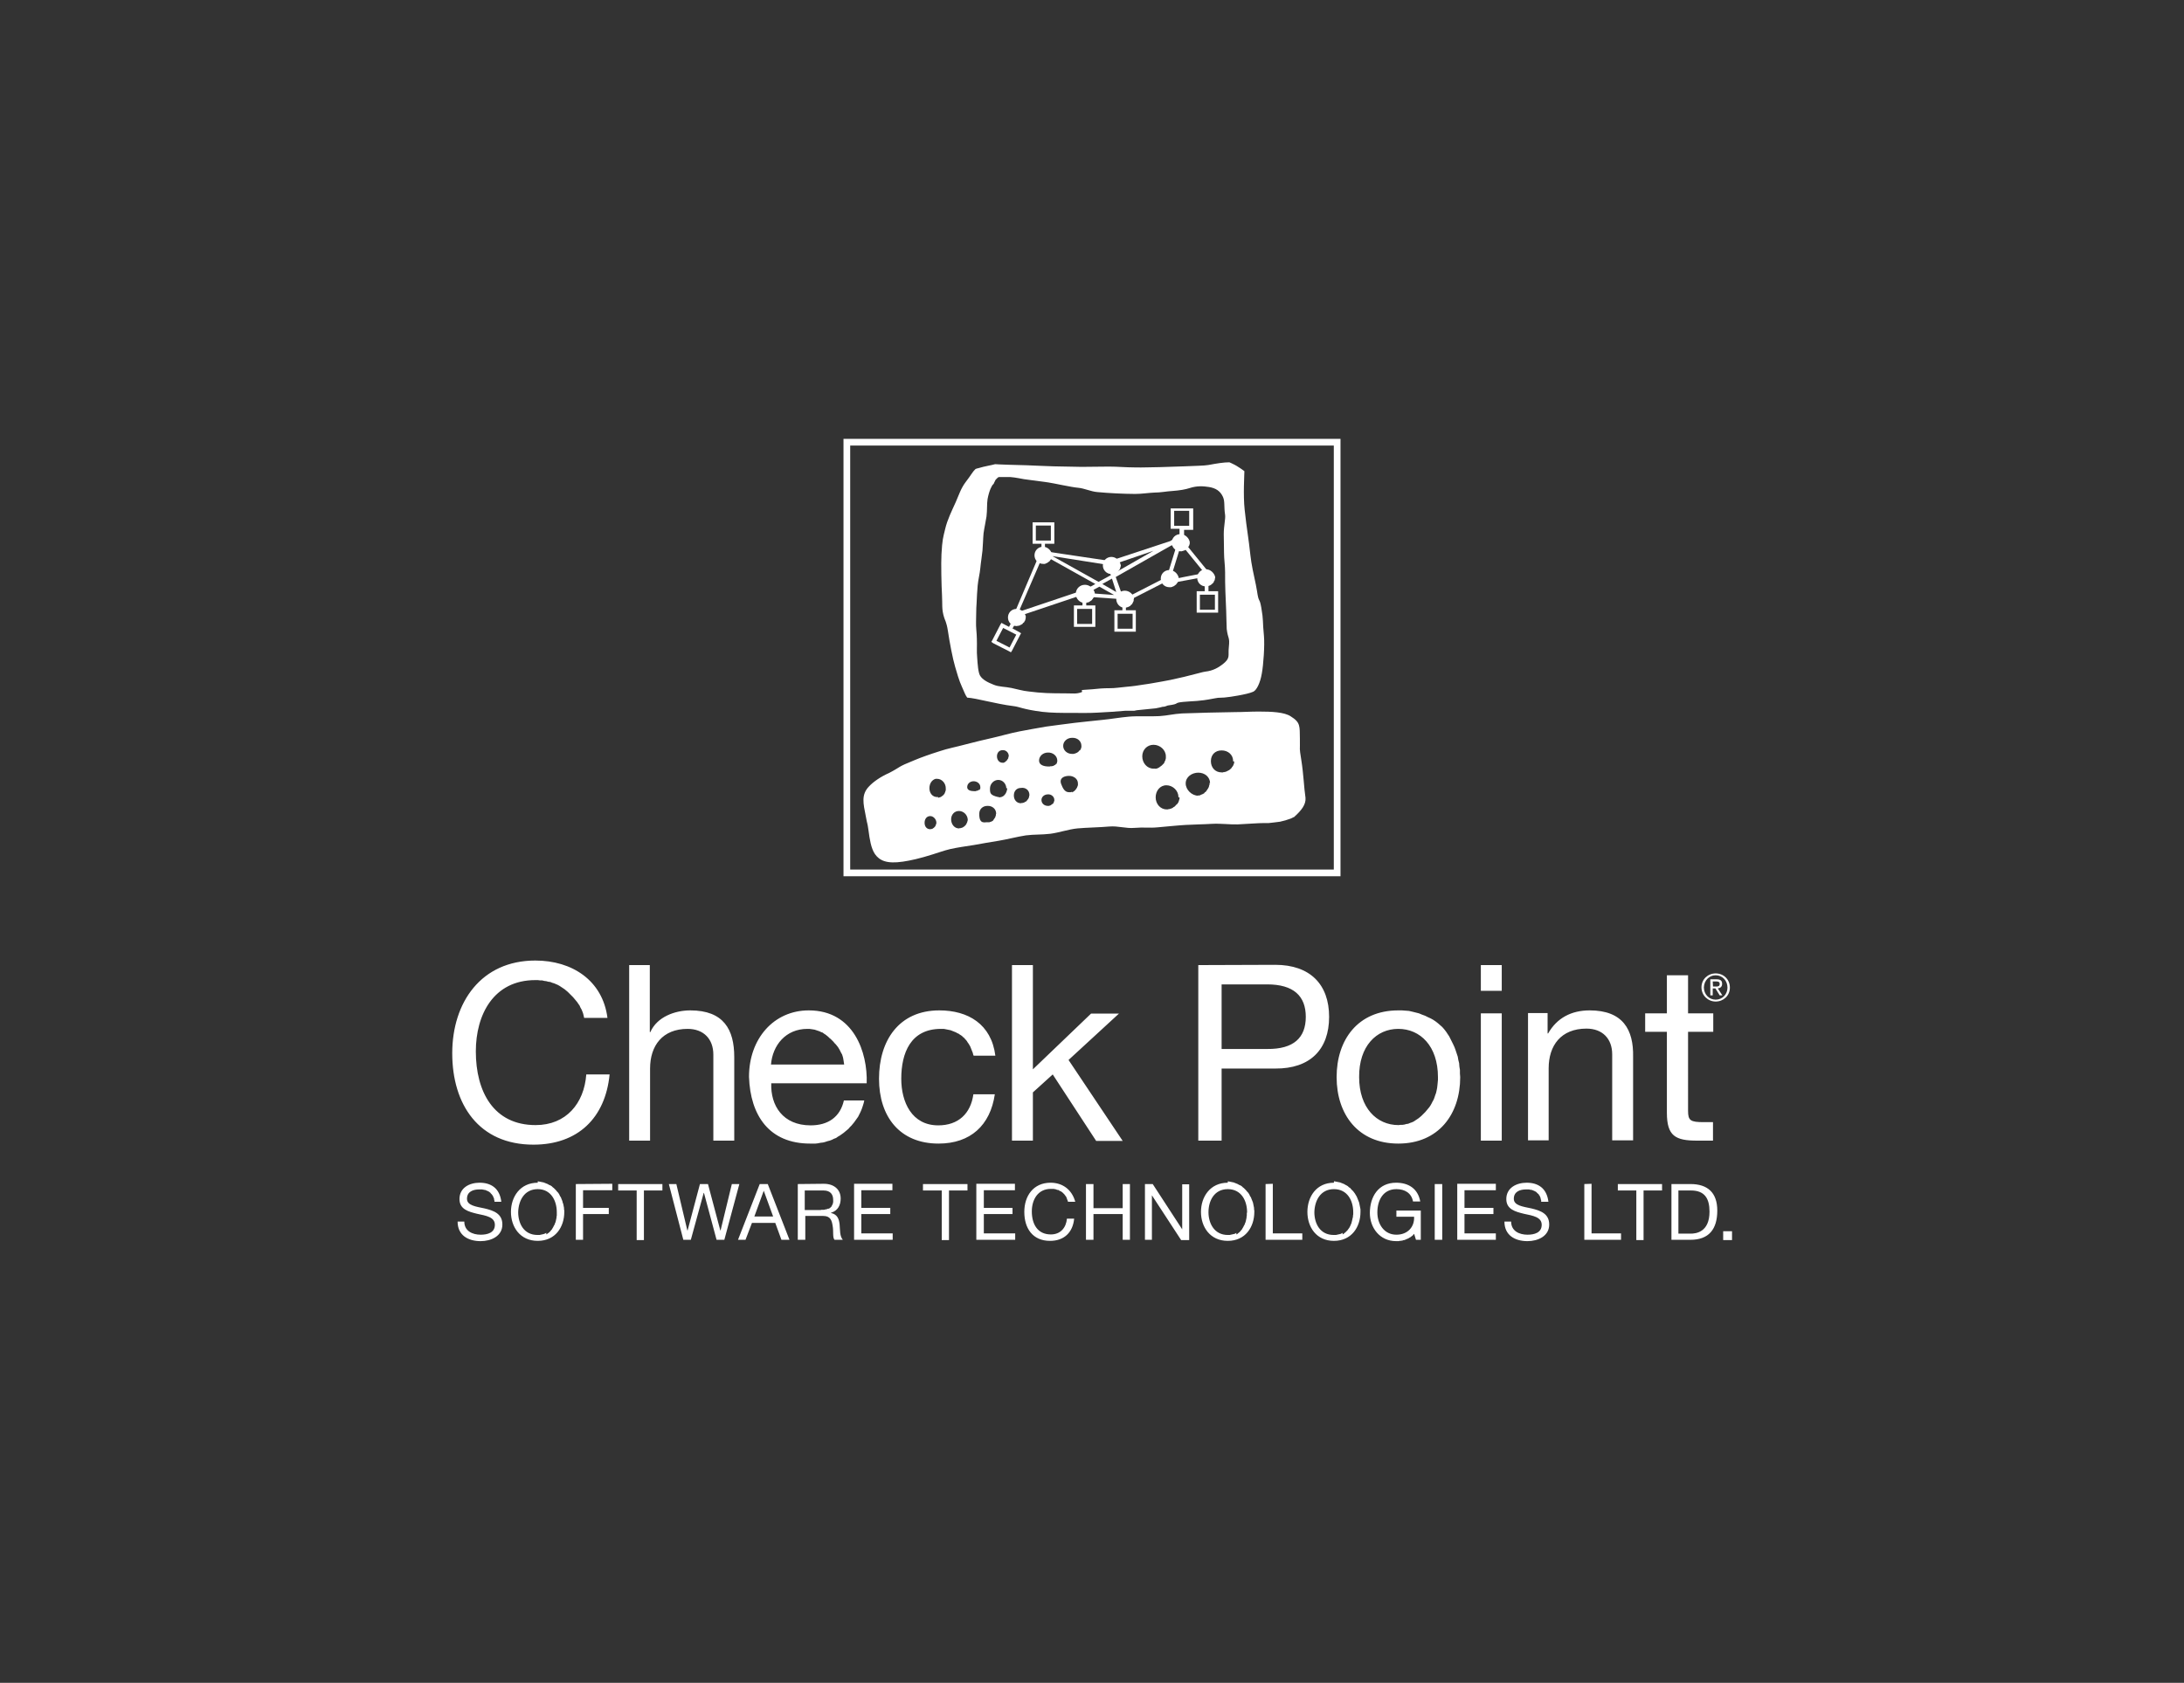 <?xml version="1.0" encoding="utf-8"?>
<!-- Generator: Adobe Illustrator 26.0.1, SVG Export Plug-In . SVG Version: 6.00 Build 0)  -->
<svg version="1.1" id="Ebene_1" xmlns="http://www.w3.org/2000/svg" xmlns:xlink="http://www.w3.org/1999/xlink" x="0px" y="0px"
	 viewBox="0 0 81.47 62.79" style="enable-background:new 0 0 81.47 62.79;" xml:space="preserve">
<rect x="0" y="0" width="81.47" height="62.79" fill="#333333" stroke="none"/>
<style type="text/css">
	.st0{opacity:0;fill:none;stroke:#000000;stroke-miterlimit:10;stroke-opacity:0;}
	.st1{fill:#FFFFFF;}
	.st2{fill:none;stroke:#FFFFFF;stroke-width:0.25;stroke-miterlimit:10;}
</style>
<g>
	<rect class="st0" width="81.47" height="62.79"/>
	<path id="path2588" class="st1" d="M19.97,35.84c-2.02,0-3.1,1.56-3.1,3.46c0,1.91,0.99,3.41,3.03,3.41c1.65,0,2.68-0.99,2.84-2.62
		h-0.87c-0.08,1.08-0.75,1.89-1.89,1.89c-1.57,0-2.23-1.25-2.23-2.75c0-1.37,0.66-2.66,2.22-2.66h0.09l0.08,0.01h0.08l0.08,0.02
		l0.08,0.01l0.07,0.02l0.08,0.01l0.07,0.03l0.07,0.02l0.07,0.03l0.07,0.03l0.07,0.04l0.06,0.04L21,36.87l0.06,0.04l0.06,0.05
		l0.06,0.05l0.05,0.05l0.05,0.05l0.05,0.05l0.05,0.05l0.05,0.06l0.05,0.06l0.05,0.06l0.04,0.06l0.05,0.07l0.03,0.07l0.04,0.07
		l0.03,0.07l0.03,0.08l0.02,0.08l0.02,0.09h0.87C22.48,36.58,21.34,35.84,19.97,35.84z M23.47,36.01v6.55h0.78v-2.69
		c0-0.85,0.46-1.48,1.4-1.48c0.6,0,0.96,0.38,0.96,0.96v3.21h0.78v-3.12c0-1.02-0.39-1.74-1.64-1.74c-0.57,0-1.24,0.24-1.49,0.81
		h-0.02v-2.5H23.47z M37.75,36.01v6.55h0.78v-1.8l0.74-0.67l1.62,2.48h0.99l-2.02-3.02l1.88-1.73H40.7l-2.17,2.08v-3.89
		C38.53,36.01,37.75,36.01,37.75,36.01z M44.7,36.01v6.55h0.87v-2.69h2c1.31,0.01,2.01-0.72,2.01-1.93S48.87,36,47.57,36L44.7,36.01
		L44.7,36.01z M55.24,36.01v0.96h0.78v-0.96H55.24z M64,36.32c-0.29,0-0.53,0.22-0.53,0.52s0.24,0.53,0.53,0.53
		c0.29,0,0.53-0.22,0.53-0.52C64.53,36.54,64.29,36.32,64,36.32z M62.18,36.39v1.42h-0.81v0.69h0.81v3.02
		c0,0.87,0.32,1.04,1.13,1.04h0.59v-0.69h-0.35c-0.49,0-0.58-0.06-0.58-0.42V38.5h0.94v-0.69h-0.94v-1.42
		C62.97,36.39,62.18,36.39,62.18,36.39z M64,36.39c0.25,0,0.44,0.2,0.44,0.46c0,0.25-0.19,0.45-0.44,0.45s-0.44-0.2-0.44-0.46
		C63.57,36.58,63.76,36.39,64,36.39z M63.8,36.53v0.61h0.09v-0.26h0.1l0.16,0.26h0.1l-0.17-0.26c0.09-0.01,0.16-0.06,0.16-0.17
		c0-0.12-0.06-0.17-0.21-0.17H63.8V36.53z M63.89,36.62h0.13c0.06,0,0.13,0.01,0.13,0.09c0,0.1-0.07,0.1-0.15,0.1h-0.1L63.89,36.62
		L63.89,36.62z M45.57,36.73h1.7c0.98,0,1.44,0.43,1.44,1.21s-0.45,1.21-1.44,1.2h-1.7V36.73z M30.17,37.7
		c-1.3,0-2.23,1.05-2.23,2.48c0.05,1.45,0.76,2.49,2.28,2.49h0.1h0.1l0.09-0.01l0.1-0.02l0.09-0.01l0.08-0.02l0.09-0.03l0.08-0.02
		l0.08-0.03l0.08-0.04l0.08-0.03l0.07-0.05l0.07-0.04l0.07-0.05l0.07-0.05l0.06-0.05l0.06-0.05l0.06-0.05l0.05-0.06L31.76,42
		l0.05-0.06l0.05-0.06l0.05-0.07l0.05-0.07l0.05-0.07l0.04-0.08l0.04-0.08l0.04-0.09l0.03-0.08l0.03-0.09l0.03-0.1l0.02-0.09h-0.76
		c-0.14,0.62-0.59,0.93-1.24,0.93c-1.04,0-1.5-0.74-1.47-1.57h3.56C32.37,39.27,31.85,37.7,30.17,37.7z M35.04,37.7
		c-1.51,0-2.25,1.13-2.25,2.55c0,1.41,0.77,2.42,2.22,2.42c1.19,0,1.93-0.68,2.1-1.84h-0.8c-0.1,0.72-0.56,1.16-1.31,1.16
		c-0.99,0-1.38-0.87-1.38-1.74c0-0.96,0.35-1.86,1.48-1.86h0.05h0.05l0.06,0.01l0.05,0.01l0.05,0.01l0.05,0.01l0.05,0.01l0.05,0.02
		l0.05,0.02l0.05,0.02l0.05,0.02l0.05,0.03l0.05,0.02l0.04,0.03l0.05,0.03l0.04,0.03l0.04,0.04l0.04,0.03L36,38.77l0.04,0.04
		l0.03,0.04l0.03,0.05l0.03,0.04l0.03,0.05l0.03,0.05l0.02,0.05l0.02,0.05l0.02,0.05l0.02,0.05l0.02,0.05l0.01,0.05l0.02,0.05h0.81
		C36.98,38.21,36.11,37.7,35.04,37.7z M52.16,37.7c-1.51,0-2.3,1.1-2.3,2.49c0,1.39,0.8,2.48,2.3,2.48s2.31-1.09,2.31-2.48
		l-0.01-0.13v-0.14l-0.02-0.12l-0.01-0.13l-0.03-0.12l-0.02-0.12l-0.04-0.12l-0.04-0.12l-0.04-0.11l-0.05-0.11l-0.05-0.1l-0.05-0.1
		l-0.05-0.1L54,38.58l-0.06-0.09l-0.07-0.09l-0.07-0.08l-0.08-0.07l-0.08-0.07l-0.09-0.07l-0.09-0.06L53.37,38l-0.11-0.05l-0.1-0.05
		l-0.11-0.04l-0.12-0.05l-0.12-0.03l-0.12-0.03l-0.13-0.03l-0.13-0.01l-0.14-0.01L52.16,37.7z M59.3,37.7
		c-0.68,0-1.22,0.28-1.55,0.86h-0.02V37.8H57v4.75h0.77v-2.69c0-0.85,0.46-1.48,1.41-1.48c0.6,0,0.96,0.38,0.96,0.96v3.21h0.78
		v-3.12C60.94,38.42,60.54,37.7,59.3,37.7z M55.24,37.81v4.75h0.78v-4.75H55.24z M30.12,38.39h0.07l0.07,0.01l0.07,0.01l0.06,0.01
		l0.06,0.02l0.06,0.02l0.06,0.02l0.06,0.03l0.06,0.02l0.05,0.04l0.05,0.03l0.05,0.04l0.05,0.04l0.05,0.05l0.05,0.04l0.05,0.05
		l0.05,0.05l0.04,0.05l0.05,0.05l0.04,0.05l0.04,0.05l0.03,0.05l0.03,0.05l0.03,0.06l0.03,0.06l0.03,0.05l0.02,0.06l0.02,0.07
		l0.01,0.06l0.01,0.06l0.01,0.07l0.01,0.06h-2.73C28.82,39,29.31,38.39,30.12,38.39z M52.16,38.39c0.82,0,1.48,0.64,1.48,1.8v0.1
		l-0.01,0.11l-0.01,0.1l-0.01,0.09l-0.02,0.1l-0.02,0.09l-0.03,0.08l-0.03,0.09l-0.03,0.08l-0.04,0.07l-0.04,0.08l-0.04,0.07
		l-0.04,0.06l-0.05,0.06l-0.05,0.06l-0.05,0.06l-0.05,0.05l-0.05,0.05l-0.05,0.05l-0.06,0.05l-0.05,0.04l-0.06,0.04l-0.06,0.04
		l-0.06,0.04l-0.07,0.03L52.6,41.9l-0.07,0.03l-0.07,0.01l-0.07,0.02l-0.07,0.01h-0.07l-0.08,0.01c-0.82,0-1.47-0.65-1.47-1.79
		C50.69,39.04,51.34,38.39,52.16,38.39z M17.89,44.13c-0.38,0-0.75,0.19-0.75,0.61c0,0.38,0.33,0.47,0.66,0.55
		c0.33,0.07,0.66,0.12,0.66,0.41c0,0.3-0.28,0.37-0.53,0.37c-0.31,0-0.61-0.14-0.61-0.49h-0.25c0,0.51,0.39,0.73,0.86,0.73
		c0.38,0,0.81-0.18,0.81-0.62c0-0.41-0.33-0.52-0.66-0.6c-0.33-0.07-0.66-0.11-0.66-0.36c0-0.27,0.23-0.35,0.46-0.35h0.03h0.03h0.03
		h0.02l0.03,0.01h0.03l0.02,0.01h0.03l0.02,0.01l0.02,0.01l0.03,0.01l0.02,0.01l0.02,0.01l0.02,0.01l0.02,0.01l0.02,0.02l0.02,0.01
		l0.01,0.02l0.02,0.02l0.01,0.01l0.02,0.02l0.01,0.02l0.02,0.02l0.01,0.02l0.01,0.03l0.01,0.02l0.01,0.02l0.01,0.03v0.03l0.01,0.02
		v0.03l0.01,0.03h0.25C18.64,44.33,18.31,44.13,17.89,44.13z M20.06,44.13c-0.66,0-1,0.53-1,1.09s0.34,1.08,1,1.08
		s0.99-0.52,0.99-1.08v-0.05l-0.01-0.05v-0.05l-0.01-0.05l-0.01-0.05l-0.01-0.05l-0.02-0.05l-0.01-0.05l-0.02-0.05l-0.02-0.05
		l-0.02-0.05l-0.03-0.04l-0.02-0.05l-0.03-0.05l-0.03-0.04l-0.04-0.04l-0.03-0.04l-0.04-0.04l-0.04-0.04l-0.04-0.03l-0.04-0.04
		l-0.05-0.03l-0.05-0.02l-0.05-0.03l-0.05-0.02l-0.05-0.02l-0.05-0.02l-0.05-0.01l-0.05-0.01l-0.05-0.01l-0.06-0.01h-0.01V44.13z
		 M39.19,44.13c-0.64,0-0.98,0.49-0.98,1.09c0,0.61,0.31,1.08,0.96,1.08c0.52,0,0.85-0.31,0.9-0.83H39.8
		c-0.03,0.34-0.24,0.59-0.6,0.59c-0.5,0-0.71-0.39-0.71-0.86c0-0.43,0.22-0.84,0.71-0.84h0.03h0.02h0.03h0.03l0.03,0.01h0.03
		l0.02,0.01l0.03,0.01l0.03,0.01h0.02l0.03,0.01l0.02,0.02l0.02,0.01l0.03,0.01l0.02,0.01l0.02,0.02l0.02,0.01l0.02,0.02l0.02,0.02
		l0.02,0.02l0.02,0.02l0.01,0.02l0.02,0.02l0.01,0.02l0.02,0.02l0.01,0.03l0.01,0.02l0.01,0.03l0.01,0.03l0.01,0.02l0.01,0.03
		l0.01,0.03h0.27C39.98,44.37,39.62,44.13,39.19,44.13z M45.8,44.13c-0.66,0-1,0.53-1,1.09s0.34,1.08,1,1.08s0.99-0.52,0.99-1.08
		v-0.05l-0.01-0.05v-0.05l-0.01-0.05l-0.01-0.05l-0.01-0.05l-0.01-0.05l-0.02-0.05l-0.02-0.05l-0.02-0.05l-0.02-0.05l-0.03-0.04
		l-0.02-0.05l-0.03-0.05l-0.03-0.04l-0.04-0.04l-0.03-0.04l-0.04-0.04l-0.04-0.04l-0.04-0.03l-0.04-0.04l-0.05-0.03l-0.05-0.02
		l-0.05-0.03l-0.05-0.02l-0.05-0.02l-0.05-0.02l-0.05-0.01l-0.05-0.01l-0.05-0.01l-0.06-0.01H45.8V44.13z M49.76,44.13
		c-0.66,0-0.99,0.53-0.99,1.09s0.33,1.08,0.99,1.08s0.99-0.52,0.99-1.08v-0.05v-0.05l-0.01-0.05l-0.01-0.05l-0.01-0.05l-0.01-0.05
		l-0.01-0.05l-0.02-0.05l-0.02-0.05l-0.02-0.05l-0.02-0.05l-0.02-0.04l-0.03-0.05l-0.03-0.05l-0.03-0.04l-0.03-0.04l-0.04-0.04
		l-0.04-0.04l-0.03-0.04l-0.05-0.03l-0.04-0.04l-0.05-0.03l-0.04-0.02l-0.05-0.03l-0.05-0.02l-0.05-0.02l-0.05-0.02l-0.05-0.01
		l-0.05-0.01l-0.05-0.01l-0.05-0.01h-0.03V44.13z M52.08,44.13c-0.66,0-0.98,0.52-0.98,1.13c0,0.54,0.36,1.05,0.98,1.05h0.05h0.03
		h0.02l0.03-0.01h0.03h0.02l0.03-0.01h0.02l0.03-0.01l0.02-0.01h0.03l0.02-0.01l0.03-0.01l0.02-0.01l0.02-0.01l0.03-0.01l0.02-0.01
		l0.02-0.01l0.03-0.02l0.02-0.01l0.02-0.01l0.02-0.02l0.02-0.01l0.02-0.02l0.03-0.02l0.01-0.02l0.02-0.02l0.02-0.02l0.02-0.02
		l0.02-0.02L52.74,46l0.08,0.26H53v-1.09h-0.91v0.23h0.66c0.02,0.38-0.24,0.67-0.66,0.67c-0.46,0-0.71-0.4-0.71-0.83
		c0-0.45,0.21-0.87,0.71-0.87c0.31,0,0.56,0.14,0.62,0.46h0.27C52.89,44.34,52.53,44.13,52.08,44.13z M56.95,44.13
		c-0.38,0-0.76,0.19-0.76,0.61c0,0.38,0.33,0.47,0.66,0.55c0.33,0.07,0.66,0.12,0.66,0.41c0,0.3-0.28,0.37-0.53,0.37
		c-0.31,0-0.61-0.14-0.61-0.49h-0.25c0,0.51,0.39,0.73,0.86,0.73c0.38,0,0.81-0.18,0.81-0.62c0-0.41-0.33-0.52-0.66-0.6
		c-0.33-0.07-0.66-0.11-0.66-0.36c0-0.27,0.23-0.35,0.46-0.35h0.03h0.03h0.03h0.02l0.03,0.01h0.03l0.02,0.01h0.03l0.02,0.01
		l0.02,0.01l0.03,0.01l0.02,0.01l0.02,0.01l0.02,0.01l0.02,0.01l0.02,0.02l0.01,0.01l0.02,0.02l0.02,0.02l0.02,0.01l0.01,0.02
		l0.01,0.02l0.02,0.02l0.01,0.02l0.01,0.03l0.01,0.02l0.01,0.02v0.03l0.01,0.03l0.01,0.02v0.03v0.03h0.27
		C57.7,44.33,57.37,44.13,56.95,44.13z M21.48,44.18v2.08h0.27V45.3h0.96v-0.23h-0.96v-0.66h1.09v-0.24L21.48,44.18L21.48,44.18z
		 M23.06,44.18v0.24h0.69v1.85h0.27v-1.85h0.69v-0.24H23.06z M24.95,44.18l0.54,2.08h0.28l0.48-1.75h0.01l0.47,1.75h0.29l0.56-2.08
		H27.3l-0.42,1.73h-0.01l-0.46-1.73h-0.3l-0.46,1.73h-0.01l-0.41-1.73H24.95z M28.34,44.18l-0.81,2.08h0.28l0.24-0.63h0.87
		l0.23,0.63h0.3l-0.81-2.08H28.34z M29.76,44.18v2.08h0.28v-0.89h0.67c0.27,0,0.32,0.17,0.35,0.37c0.04,0.2-0.01,0.43,0.07,0.52
		h0.31c-0.12-0.14-0.1-0.37-0.12-0.57s-0.08-0.38-0.32-0.43v-0.01c0.25-0.07,0.36-0.28,0.36-0.53c0-0.33-0.24-0.55-0.63-0.55
		L29.76,44.18L29.76,44.18z M31.86,44.18v2.08h1.44v-0.24h-1.17V45.3h1.08v-0.23h-1.08v-0.66h1.16v-0.24h-1.43V44.18z M34.43,44.18
		v0.24h0.7v1.85h0.27v-1.85h0.69v-0.24H34.43z M36.42,44.18v2.08h1.45v-0.24H36.7V45.3h1.07v-0.23H36.7v-0.66h1.16v-0.24h-1.44
		V44.18z M40.51,44.18v2.08h0.28V45.3h1.09v0.96h0.27v-2.08h-0.27v0.9h-1.09v-0.9H40.51z M42.71,44.18v2.08h0.26V44.6l1.09,1.67h0.3
		v-2.08H44.1v1.68l0,0L43,44.18H42.71z M47.21,44.18v2.08h1.37v-0.24h-1.1v-1.85L47.21,44.18L47.21,44.18z M53.52,44.18v2.08h0.28
		v-2.08H53.52z M54.36,44.18v2.08h1.44v-0.24h-1.17V45.3h1.08v-0.23h-1.08v-0.66h1.17v-0.24h-1.44V44.18z M59.1,44.18v2.08h1.37
		v-0.24h-1.1v-1.85L59.1,44.18L59.1,44.18z M60.35,44.18v0.24h0.69v1.85h0.27v-1.85H62v-0.24H60.35z M62.35,44.18v2.08h0.71
		c0.69,0,1-0.4,1-1.09c0-0.67-0.36-0.99-1-0.99H62.35z M20.06,44.37c0.5,0,0.71,0.44,0.71,0.86v0.04v0.04v0.05l-0.01,0.04v0.04
		l-0.01,0.04l-0.01,0.05l-0.01,0.04l-0.01,0.04l-0.02,0.04l-0.01,0.04l-0.02,0.03l-0.02,0.04l-0.02,0.04l-0.02,0.03l-0.02,0.04
		l-0.03,0.03l-0.02,0.03l-0.03,0.03l-0.03,0.03l-0.03,0.02l-0.04,0.03l-0.03,0.02l0-0.06l-0.04,0.02l-0.04,0.02l-0.04,0.01
		l-0.04,0.01l-0.05,0.01l-0.04,0.01H20.1h-0.05c-0.51,0-0.72-0.43-0.72-0.85C19.34,44.81,19.55,44.37,20.06,44.37z M45.8,44.37
		c0.51,0,0.72,0.44,0.72,0.86l-0.01,0.04v0.04v0.05L46.5,45.4v0.04l-0.01,0.04l-0.01,0.05l-0.01,0.04l-0.01,0.04l-0.02,0.04
		l-0.01,0.04l-0.02,0.03l-0.02,0.04l-0.02,0.04l-0.02,0.03l-0.02,0.04L46.3,45.9l-0.02,0.03l-0.03,0.03l-0.03,0.03l-0.03,0.02
		l-0.03,0.03l-0.04,0.02l0-0.06l-0.03,0.02l-0.04,0.02L46,46.05l-0.04,0.01l-0.05,0.01l-0.04,0.01h-0.05H45.8
		c-0.5,0-0.72-0.43-0.72-0.85C45.08,44.81,45.29,44.37,45.8,44.37z M49.76,44.37c0.51,0,0.72,0.44,0.72,0.86v0.04v0.04l-0.01,0.05
		v0.04l-0.01,0.04l-0.01,0.04l-0.01,0.05l-0.01,0.04l-0.01,0.04l-0.01,0.04l-0.02,0.04l-0.01,0.03l-0.02,0.04l-0.02,0.04l-0.02,0.03
		l-0.03,0.04l-0.02,0.03l-0.03,0.03l-0.03,0.03l-0.03,0.03l-0.03,0.02l-0.03,0.03l-0.04,0.02L50.09,46l-0.04,0.02l-0.04,0.02
		l-0.04,0.01l-0.05,0.01l-0.04,0.01l-0.05,0.01H49.8h-0.05c-0.51,0-0.72-0.43-0.72-0.85C49.04,44.81,49.25,44.37,49.76,44.37z
		 M30.04,44.42h0.68c0.26,0,0.36,0.15,0.36,0.35v0.02v0.01v0.02v0.01v0.03l-0.01,0.02v0.03l-0.01,0.02l-0.01,0.02l-0.01,0.02
		l-0.01,0.02l-0.01,0.02l-0.01,0.02l-0.02,0.01l0.01,0l-0.02,0.01l-0.01,0.02l-0.02,0.01l-0.02,0.01l-0.02,0.01l-0.01,0h-0.02
		l-0.02,0.01l-0.02,0.01h-0.03l-0.02,0.01h-0.02l-0.03,0.01h-0.02h-0.03h-0.02h-0.03l-0.03,0.01h-0.02h-0.57v-0.73H30.04z
		 M62.62,44.42h0.46c0.51,0,0.69,0.3,0.69,0.79c0,0.77-0.51,0.82-0.7,0.82h-0.46v-1.61H62.62z M28.49,44.43l0.35,0.96h-0.7
		L28.49,44.43z M64.28,45.94v0.33h0.33v-0.33H64.28z"/>
	<polygon id="polygon2410" class="st2" points="31.59,32.57 49.88,32.57 49.88,16.5 31.59,16.5 	"/>
	<path class="st1" d="M47.15,23.74c-0.06-0.6-0.01-0.55-0.1-1.07c-0.07-0.4-0.09-0.14-0.16-0.62c-0.04-0.27-0.16-0.74-0.21-1.07
		s-0.07-0.6-0.12-0.94c-0.05-0.36-0.1-0.71-0.13-1.02c-0.06-0.54-0.01-1.32-0.01-1.44c0,0-0.25-0.19-0.43-0.27
		c-0.05-0.02-0.07-0.04-0.13-0.06c-0.21,0-0.46,0.04-0.78,0.1c-0.17,0.03-0.49,0.03-0.9,0.05c-0.27,0.01-0.58,0.02-0.92,0.03
		c-0.3,0-0.62,0.02-0.95,0.01c-0.31,0-0.62-0.03-0.94-0.03c-0.34,0-0.69,0.01-1.02,0.01c-0.37-0.01-0.72-0.01-1.05-0.02
		c-0.37-0.01-0.71-0.03-1-0.04c-0.55-0.01-0.93-0.03-0.98-0.03c-0.03,0-0.17-0.01-0.2-0.01c-0.13,0.04-0.37,0.07-0.63,0.15
		c-0.01,0-0.09,0.02-0.1,0.03c-0.11,0.1-0.16,0.22-0.37,0.49c-0.18,0.24-0.25,0.48-0.37,0.75c-0.14,0.31-0.31,0.65-0.39,0.99
		c-0.08,0.33-0.11,0.4-0.14,0.95c-0.02,0.35,0,1.18,0.02,1.52s-0.02,0.53,0.08,0.84c0.02,0.08,0.09,0.17,0.14,0.5
		c0.06,0.41,0.18,1.04,0.27,1.34c0.18,0.62,0.18,0.57,0.36,0.99c0.01,0.03,0.07,0.14,0.09,0.16c0.17,0.01,0.45,0.07,0.72,0.13
		c0.34,0.07,0.63,0.14,1.03,0.19c0.19,0.02,0.34,0.12,1.05,0.21c0.35,0.04,0.7,0.04,1.05,0.04s0.69,0.01,1.01-0.01
		c0.37-0.02,0.72-0.04,1.04-0.07h0.03h0.04h0.04h0.04h0.04h0.04h0.05h0.05l0.05-0.01l0.05-0.01l0.1-0.01l0.1-0.01l0.1-0.01l0.1-0.01
		l0.1-0.01l0.1-0.01l0.1-0.01l0.05-0.01l0.05-0.01l0.05-0.01l0.04-0.01l0.04-0.01l0.04-0.01h0.04l0.04-0.01
		c0.05-0.01,0.09-0.04,0.13-0.04c0.45-0.06,0.16-0.09,0.55-0.13c0.42-0.04,0.55-0.01,1.16-0.13c0.23-0.05,0.2,0,0.6-0.06
		c-0.15,0.02,0.62-0.08,0.85-0.19c0.12-0.05,0.26-0.32,0.32-0.68C47.13,24.81,47.18,24.08,47.15,23.74z M45.84,24.14
		c-0.04,0.34,0.08,0.41-0.25,0.66c-0.13,0.1-0.34,0.23-0.63,0.26c-0.09,0.01-0.31,0.08-0.65,0.16c-0.18,0.05-0.4,0.09-0.65,0.15
		c-0.2,0.04-0.43,0.08-0.66,0.12c-0.21,0.04-0.42,0.06-0.65,0.1c-0.21,0.03-0.43,0.04-0.65,0.07c-0.21,0.03-0.43,0.01-0.65,0.03
		c-0.2,0.02-0.41,0.04-0.62,0.05c-0.17,0.01,0,0.06-0.09,0.09c-0.21,0.07-0.27,0.04-0.66,0.04c-0.2,0-0.4,0-0.64-0.01
		c-0.21-0.01-0.45-0.03-0.67-0.06c-0.22-0.02-0.44-0.09-0.64-0.13c-0.24-0.05-0.47-0.04-0.66-0.12c-0.23-0.09-0.42-0.19-0.51-0.34
		c-0.07-0.12-0.09-0.4-0.11-0.7c-0.02-0.19,0-0.42-0.01-0.67c0-0.21-0.04-0.43-0.03-0.66c0.01-0.22,0-0.44,0.02-0.67
		c0.01-0.22,0.02-0.44,0.04-0.66s0.08-0.44,0.1-0.66c0.02-0.22,0.06-0.44,0.08-0.65c0.02-0.22,0.02-0.43,0.04-0.64
		c0.03-0.22,0.08-0.43,0.11-0.63c0.03-0.24,0.01-0.47,0.04-0.65c0.06-0.32,0.16-0.51,0.21-0.55l0.01-0.01l0.01-0.01l0.01-0.03
		L37.09,18l0.01-0.02l0.01-0.02l0.01-0.02l0.01-0.02l0.01-0.02l0.01-0.01l0.01-0.01l0.01-0.01l0.01-0.01l0.01-0.01l0.01-0.01
		l0.01-0.01l0.01-0.01l0.02-0.01l0.02-0.01h0.02h0.02h0.02h0.02h0.02h0.02h0.02h0.02h0.02h0.02h0.02h0.02h0.03h0.03
		c0.17-0.01,0.37,0.03,0.64,0.08L39.1,18c0.21,0.03,0.87,0.18,1.12,0.2c0.23,0.02,0.47,0.14,0.71,0.16
		c0.23,0.02,0.47,0.04,0.71,0.05c0.24,0.01,0.47,0.02,0.7,0.02c0.25,0,0.49-0.04,0.71-0.05c0.25,0,0.48-0.05,0.68-0.06
		c0.28-0.02,0.5-0.06,0.65-0.11c0.28-0.09,0.51-0.07,0.71-0.04c0.26,0.04,0.43,0.15,0.53,0.37c0.08,0.18,0.03,0.35,0.08,0.67
		c0.02,0.15-0.05,0.41-0.05,0.72c0,0.21,0.01,0.45,0.01,0.7c0,0.23,0.04,0.47,0.04,0.72c0,0.24,0,0.48,0.01,0.71
		c0.01,0.25,0.02,0.49,0.03,0.72c0.01,0.25,0.01,0.49,0.02,0.69C45.81,23.86,45.88,23.76,45.84,24.14z"/>
	<path class="st1" d="M48.54,28.34c-0.08-0.51-0.04-0.26-0.05-0.78c-0.01-0.46,0.03-0.6-0.34-0.83c-0.24-0.16-0.71-0.18-1.2-0.18
		c-0.3,0-0.59,0.02-0.87,0.02c-0.34,0.01-0.68,0.01-1.01,0.02c-0.34,0.01-0.66,0.02-0.98,0.03c-0.33,0.02-0.53,0.08-0.84,0.1
		c-0.35,0.02-0.81-0.01-1.14,0.02c-0.34,0.03-0.67,0.09-0.98,0.12c-0.36,0.04-0.7,0.07-1.03,0.11c-0.37,0.05-0.73,0.09-1.07,0.14
		c-0.35,0.06-0.69,0.12-1,0.18c-0.36,0.07-0.69,0.17-1,0.24c-0.36,0.08-0.68,0.16-0.99,0.24c-0.37,0.1-0.7,0.16-0.99,0.26
		c-0.38,0.12-0.69,0.23-0.95,0.34c-0.65,0.26-0.47,0.23-0.93,0.47c-0.32,0.14-0.59,0.33-0.75,0.5c-0.3,0.31-0.22,0.63-0.12,1.13
		c0.06,0.34,0.05,0.17,0.1,0.53c0.04,0.3,0.09,0.65,0.24,0.87c0.17,0.24,0.44,0.37,1.04,0.28c0.28-0.04,0.64-0.12,1.11-0.27
		c0.2-0.06,0.41-0.14,0.66-0.2c0.27-0.06,0.56-0.1,0.88-0.15c0.29-0.05,0.6-0.11,0.93-0.16c0.31-0.05,0.68-0.15,1.01-0.2
		c0.31-0.04,0.58-0.02,0.91-0.06c0.32-0.04,0.69-0.17,1.01-0.2s0.86-0.04,1.18-0.07c0.35-0.03,0.62,0.08,0.96,0.05
		s0.53,0.01,0.85-0.02c0.36-0.03,0.71-0.07,1.05-0.09s0.66-0.02,0.96-0.04c0.37-0.02,0.68,0.03,0.98,0.02
		c0.42-0.02,0.76-0.05,1-0.05h0.04h0.04h0.08l0.09-0.01l0.09-0.01l0.08-0.01l0.08-0.01l0.08-0.01l0.04-0.01l0.04-0.01l0.04-0.01
		l0.04-0.01l0.04-0.01l0.03-0.01l0.03-0.01l0.03-0.01l0.03-0.01l0.03-0.01l0.03-0.01l0.03-0.01l0.02-0.01l0.02-0.01l0.02-0.01
		l0.02-0.01l0.02-0.01h0.01c0.28-0.25,0.45-0.47,0.43-0.72C48.64,29.38,48.63,28.9,48.54,28.34z M34.93,30.7L34.93,30.7v0.02
		l-0.01,0.02v0.01v0.01l-0.01,0.01v0.01L34.9,30.8v0.01l-0.01,0.01v0.01l-0.01,0.01l-0.01,0.01l-0.01,0.01v0.01h-0.01l-0.01,0.01
		l-0.01,0.01l-0.01,0.01h-0.01l-0.01,0.01h0l-0.01,0.01h-0.01l-0.01,0.01h-0.02h-0.01h-0.01l-0.01,0.01h-0.01H34.7
		c-0.13,0-0.21-0.1-0.21-0.24s0.08-0.25,0.21-0.25C34.82,30.45,34.93,30.57,34.93,30.7L34.93,30.7z M35.28,29.43v0.02v0.02v0.02
		l-0.01,0.02v0.01l-0.01,0.02v0.02l-0.01,0.01l-0.01,0.02v0.01l-0.01,0.02l-0.01,0.01l-0.01,0.01l-0.01,0.02l-0.01,0.01l-0.02,0.01
		l-0.01,0.01l-0.01,0.01l-0.02,0.01l-0.01,0.01l-0.01,0.01l-0.02,0.01h-0.01l-0.02,0.01h-0.02l-0.01,0.01h-0.02h-0.02L35,29.74
		h-0.02h-0.02c-0.17,0-0.29-0.14-0.29-0.33c0-0.17,0.09-0.31,0.23-0.35c0.02,0,0.04,0,0.06,0c0.17,0,0.32,0.16,0.32,0.35V29.43z
		 M36.1,30.58v0.02v0.01l-0.01,0.02v0.02l-0.01,0.01v0.02l-0.01,0.02l-0.01,0.01v0.02l-0.01,0.01l-0.01,0.02l-0.01,0.01l-0.01,0.02
		l-0.01,0.01L36,30.79v0.02l-0.01,0.01l-0.01,0.01l-0.02,0.01l-0.01,0.01l-0.02,0.01l-0.01,0.01l-0.02,0.01h-0.01l-0.02,0.01h-0.02
		l-0.01,0.01h-0.02H35.8l-0.02,0.01h-0.01c-0.17,0-0.29-0.16-0.29-0.34c0-0.17,0.12-0.31,0.29-0.31
		C35.94,30.26,36.09,30.4,36.1,30.58L36.1,30.58L36.1,30.58z M36.51,29.47L36.51,29.47L36.51,29.47l-0.02,0.02h-0.01l-0.01,0.01
		h-0.01h-0.01l-0.01,0.01h-0.01h-0.01h-0.01l-0.01,0.01h0l0,0h-0.01h-0.02h-0.01h-0.01h-0.01c-0.12,0-0.26-0.03-0.26-0.15
		c0-0.13,0.11-0.22,0.24-0.22s0.25,0.09,0.25,0.22v0.01v0.01v0.02v0.01l-0.01,0.01v0.01v0.01h-0.01v0.01l-0.01,0.01v0.01
		L36.51,29.47L36.51,29.47z M37.16,30.36l-0.01,0.02v0.02v0.02l-0.01,0.02v0.01l-0.01,0.02v0.02l-0.01,0.01l-0.01,0.02l-0.01,0.01
		l-0.01,0.02l-0.01,0.01l-0.01,0.02l-0.01,0.01l-0.01,0.02l-0.01,0.01l-0.01,0.01l-0.02,0.01L37,30.65l0-0.01l-0.01,0.01l-0.02,0.01
		h-0.01l-0.02,0.01h-0.01l-0.02,0.01H36.9h-0.01h-0.02h-0.02h-0.02c-0.08-0.01-0.31,0.1-0.3-0.32c0-0.17,0.13-0.29,0.3-0.29
		C37.01,30.06,37.16,30.18,37.16,30.36L37.16,30.36z M37.57,29.41v0.02v0.02v0.01l-0.01,0.02v0.02l-0.01,0.02v0.01l-0.01,0.02
		l-0.01,0.02v0.01l-0.01,0.02l-0.01,0.01l-0.01,0.02l-0.01,0.01l-0.01,0.01l-0.01,0.02l-0.02,0.01l-0.01,0.01l-0.01,0.01l-0.01,0.01
		l-0.02,0.01h-0.01l-0.02,0.01l-0.01,0.01h-0.02h-0.01l-0.02,0.01h-0.02h-0.01l-0.02-0.01h-0.02c-0.31-0.07-0.31-0.15-0.31-0.32
		s0.14-0.32,0.31-0.32c0.17,0,0.3,0.15,0.3,0.32v-0.01H37.57z M37.63,28.21L37.63,28.21l-0.01,0.03v0.01v0.01l-0.01,0.01v0.01v0.02
		l-0.01,0.01l-0.01,0.01v0.01l-0.01,0.01l-0.01,0.01v0.01l-0.01,0.01l-0.01,0.01l-0.01,0.01l-0.01,0.01l-0.01,0.01h-0.01l-0.01,0.01
		l-0.01,0.01h0.01l-0.01,0.01h-0.01l-0.02,0.01h-0.01l-0.01,0.01h-0.01h-0.01H37.4h0c-0.13,0-0.21-0.11-0.21-0.24
		s0.08-0.23,0.21-0.23C37.52,27.98,37.63,28.08,37.63,28.21L37.63,28.21z M38.4,29.66v0.02l-0.01,0.02v0.01v0.02l-0.01,0.02v0.01
		l-0.01,0.02v0.01l-0.01,0.01l-0.01,0.02l-0.01,0.01l-0.01,0.01l-0.01,0.01l-0.01,0.02l-0.01,0.01l-0.01,0.01l-0.01,0.01l-0.01,0.01
		h-0.02l-0.01,0.01l-0.01,0.01l-0.02,0.01H38.2l-0.01,0.01h-0.02l-0.01,0.01h-0.02h-0.01h-0.02l-0.01,0.01h-0.02
		c-0.15,0-0.26-0.12-0.26-0.29s0.11-0.28,0.26-0.28C38.25,29.37,38.4,29.48,38.4,29.66L38.4,29.66z M39.33,29.85v0.02v0.01
		l-0.01,0.01v0.01v0.01l-0.01,0.02v0.01l-0.01,0.01v0.01l-0.01,0.01l-0.01,0.01v0.01L39.27,30l-0.01,0h-0.01l-0.01,0.01l-0.01,0.01
		l-0.01,0.01h-0.01l-0.01,0.01l-0.01,0.01h-0.01l-0.01,0.01h-0.01h-0.02l-0.01,0.01h-0.01h-0.01H39.1h0h-0.01
		c-0.13,0-0.24-0.09-0.24-0.22c0-0.12,0.11-0.21,0.24-0.21C39.21,29.63,39.33,29.72,39.33,29.85L39.33,29.85z M39.44,28.38v0.02
		v0.02l-0.01,0.01v0.02v0.01l-0.01,0.01v0.02l-0.01,0.01l-0.01,0l-0.01,0.01l-0.01,0.01v0.01h-0.01l-0.01,0.01l-0.02,0.01h-0.01
		l-0.01,0.01l-0.01,0.01H39.3l-0.01,0.01h-0.01h-0.02l-0.01,0.01h-0.02h-0.01H39.2h-0.02l-0.01,0.01h-0.02h-0.02h-0.01
		c-0.17,0-0.36-0.05-0.36-0.22s0.15-0.3,0.33-0.3C39.27,28.07,39.44,28.2,39.44,28.38L39.44,28.38z M40.21,29.25L40.21,29.25v0.03
		v0.02l-0.01,0.02v0.01l-0.01,0.02l-0.01,0.02v0.01l-0.01,0.02l-0.01,0.01l-0.01,0.02l-0.01,0.01l-0.01,0.02l-0.01,0.01l-0.01,0.01
		l-0.02,0.02l-0.01,0.01l-0.01,0.01l-0.02,0.01l-0.01,0.01l-0.02,0.01l-0.01,0.01h-0.02L40,29.54l-0.02,0.01h-0.02l-0.02,0.01h-0.01
		h-0.02H39.9h-0.02c-0.17,0-0.24-0.16-0.3-0.32c-0.07-0.22,0.13-0.29,0.3-0.29s0.33,0.11,0.33,0.28
		C40.21,29.23,40.21,29.25,40.21,29.25z M40.34,27.83v0.02v0.02v0.01l-0.01,0.02v0.02l-0.01,0.01v0.02l-0.01,0.01l-0.01,0.02
		l-0.01,0.01L40.28,28h-0.01l-0.01,0.01l-0.01,0.01l-0.01,0.02l-0.02,0.01l-0.01,0.01l-0.01,0.01l-0.02,0.01l-0.01,0.01h-0.02
		l-0.01,0.01l-0.02,0.01h-0.01l-0.02,0.01h-0.02l-0.01,0.01h-0.02h-0.02H40h-0.01c-0.18,0-0.33-0.13-0.33-0.3s0.15-0.3,0.33-0.3
		C40.19,27.52,40.34,27.65,40.34,27.83L40.34,27.83z M43.1,28.68h-0.02h-0.03h-0.02c-0.24,0-0.42-0.21-0.42-0.46
		c0-0.24,0.18-0.43,0.42-0.43c0.24,0,0.46,0.19,0.46,0.43v0.03v0.02v0.03l-0.01,0.02v0.02l-0.01,0.03l-0.01,0.02l-0.01,0.02
		l-0.01,0.02l-0.01,0.03l-0.01,0.02L43.4,28.5l0,0l-0.02,0.02l-0.01,0.01l-0.02,0.02l-0.02,0.02l-0.02,0.01l-0.02,0.02l-0.02,0.01
		l-0.02,0.02l-0.02,0.01l-0.02,0.01l-0.02,0.01l-0.02,0.01l-0.03,0.01h-0.02l-0.02,0.01V28.68z M44,29.75v0.02v0.03l-0.01,0.02v0.02
		l-0.01,0.03l-0.01,0.02v0.02l-0.01,0.02l-0.02,0.03l-0.01,0.02L43.92,30l-0.01,0l-0.02,0.01l-0.01,0.02l-0.02,0.02l-0.02,0.02
		l-0.01,0.01l-0.02,0.02l-0.02,0.01l-0.02,0.01l-0.02,0.02l-0.02,0.01l-0.02,0.01l-0.03,0.01l-0.02,0.01h-0.02l-0.02,0.01h-0.03
		l-0.02,0.01h-0.03h-0.02c-0.24,0-0.41-0.21-0.41-0.45c0-0.24,0.16-0.45,0.4-0.45s0.45,0.2,0.45,0.44v0.01H44z M45.13,29.2
		l-0.01,0.03v0.02v0.02l-0.01,0.03l-0.01,0.02v0.02l-0.01,0.03l-0.01,0.02l-0.01,0.02l-0.01,0.02l-0.02,0.02l-0.01,0.02l-0.01,0.02
		L45,29.51l-0.01,0.02l-0.02,0.02l-0.02,0.01l-0.02,0.02l-0.01,0.02l-0.02,0.01l-0.02,0.01l-0.02,0.01l-0.02,0.01l-0.03,0.01
		l-0.02,0.01l-0.02,0.01l-0.02,0.01h-0.03H44.7l-0.03,0.01h0.03c-0.24,0-0.47-0.22-0.47-0.46s0.23-0.4,0.47-0.4s0.44,0.16,0.44,0.4
		L45.13,29.2L45.13,29.2z M46.04,28.41v0.02v0.02l-0.01,0.03v0.02l-0.01,0.02l-0.01,0.02v0.02l-0.01,0l-0.01,0.02l-0.01,0.02
		l-0.02,0.02l-0.01,0.02l-0.01,0.02l-0.02,0.01l-0.01,0.02l-0.02,0.01l-0.02,0.02l-0.01,0.01l-0.02,0.01l-0.02,0.01l-0.02,0.01
		l-0.02,0.01l-0.02,0.01l-0.02,0.01l-0.03,0.01h-0.02l-0.02,0.01h-0.03l-0.02,0.01H45.6h-0.03c-0.24,0-0.4-0.18-0.4-0.42
		s0.16-0.4,0.4-0.4S46,28.16,46,28.4v0.01H46.04z"/>
	<path id="polygon2450" class="st1" d="M43.67,18.93v0.06v0.68v0.06h0.06H44v0.24l-0.02-0.01l-0.02,0.05l-0.31,0.18l-2.24,0.74H41.4
		l-2.42-0.36v-0.28h0.29h0.06v-0.06v-0.68v-0.06h-0.06h-0.69h-0.06v0.06v0.68v0.06h0.06h0.27v0.33v0.05l0.04,0.02l1.97,1.1L40.48,22
		h-0.01L38,22.83l0.86-1.99l-0.13-0.05l-0.91,2.14l-0.05,0.14l0.15-0.05l2.62-0.88h0.01l0.46-0.25l0.55,0.31l-0.95-0.07l-0.01,0.14
		l1.15,0.08l0.05,0.13l0.04,0.06l0.07-0.03l1.68-0.86l-0.07-0.12l-1.6,0.82l-0.03-0.08l0.02-0.04l-0.04-0.02l-0.01-0.01l-0.24-0.67
		l2.06-1.17l0.23-0.07l-0.32,1.04l0.14,0.05l0.33-1.07l0.87,1.07l-1.28,0.25l0.02,0.13l1.41-0.26l0.11-0.02l-0.07-0.09l-1.01-1.24
		l0.01-0.02h0.01l0.04-0.02v-0.04v-0.3h0.28h0.06v-0.06v-0.68v-0.06h-0.06h-0.68h-0.1V18.93z M43.8,19.06h0.56v0.56H43.8V19.06z
		 M38.64,19.61h0.56v0.56h-0.56V19.61z M43.03,20.55l-1.47,0.84l-0.03-0.08l-0.13,0.05l0.04,0.1l-0.46,0.25l-1.72-0.96l2.15,0.34
		h0.02h0.02L43.03,20.55z M41.48,21.59l0.16,0.5l-0.52-0.3L41.48,21.59z M44.94,21.82v0.24H44.7h-0.06v0.06v0.68v0.06h0.06h0.68
		h0.06V22.8v-0.68v-0.06h-0.06h-0.3v-0.23L44.94,21.82z M44.76,22.19h0.56v0.56h-0.56V22.19z M40.38,22.45v0.14h-0.26h-0.06v0.06
		v0.68v0.06h0.06h0.68h0.06v-0.06v-0.68v-0.06H40.8h-0.28v-0.14H40.38z M41.87,22.63v0.14h-0.24h-0.06v0.06v0.68v0.06h0.06h0.68
		h0.06v-0.06v-0.68v-0.06h-0.06H42v-0.14H41.87z M40.18,22.72h0.56v0.56h-0.56V22.72z M41.69,22.9h0.56v0.56h-0.56V22.9z
		 M37.72,23.24l-0.08,0.15l-0.23-0.12l-0.05-0.03l-0.04,0.06l-0.31,0.6l-0.03,0.05L37.05,24l0.61,0.31l0.05,0.03l0.04-0.06l0.31-0.6
		l0.03-0.05l-0.06-0.04l-0.26-0.14l0.08-0.14L37.72,23.24z M37.42,23.43l0.49,0.25l-0.25,0.48l-0.49-0.25L37.42,23.43z"/>
	<path id="path2482" class="st1" d="M44.03,19.93c-0.18,0-0.32,0.14-0.32,0.32c0,0.17,0.14,0.32,0.32,0.32h0.02h0.02h0.02l0.01-0.01
		h0.02l0.02-0.01h0.01l0.02-0.01h0.02l0.01-0.01l0.02-0.01l0.01-0.01l0.01-0.01l0.02-0.01l0.01-0.01l0.01-0.01l0.01-0.01l0.01-0.02
		l0.01-0.01l0.01-0.01l0.01-0.02l0.01-0.01l0.01-0.02l0.01-0.01v-0.02l0.01-0.01v-0.02l0.01-0.02v-0.02v-0.01v-0.02v-0.02
		C44.35,20.07,44.21,19.93,44.03,19.93z M41.46,20.78c-0.18,0-0.32,0.14-0.32,0.32c0,0.17,0.14,0.32,0.32,0.32h0.02h0.02h0.01
		l0.02-0.01h0.02l0.01-0.01h0.02l0.02-0.01h0.01l0.02-0.01l0.01-0.01l0.02-0.01l0.01-0.01l0.01-0.01l0.02-0.01l0.01-0.01l0.01-0.02
		l0.01-0.01l0.01-0.01l0.01-0.01l0.01-0.02l0.01-0.01l0.01-0.02v-0.01l0.01-0.02v-0.02l0.01-0.01v-0.02l0.01-0.02v-0.01v-0.02v0.01
		C41.78,20.92,41.63,20.78,41.46,20.78z M40.47,21.82c-0.19,0-0.34,0.15-0.34,0.34c0,0.18,0.15,0.34,0.34,0.34h0.02l0.02-0.01h0.01
		h0.02l0.02-0.01h0.02l0.02-0.01h0.01l0.02-0.01l0.01-0.01l0.02-0.01l0.01-0.01l0.02-0.01l0.01-0.01l0.02-0.01l0.01-0.01l0.01-0.02
		l0.01-0.01l0.01-0.01l0.01-0.02l0.01-0.01l0.01-0.02l0.01-0.01l0.01-0.02v-0.02l0.01-0.01l0.01-0.02V22.2v-0.02l0.01-0.02v-0.01
		v-0.02C40.81,21.97,40.66,21.82,40.47,21.82z"/>
	<path id="path2488" class="st1" d="M43.62,21.27c-0.18,0-0.32,0.14-0.32,0.32s0.14,0.32,0.32,0.32h0.02h0.02h0.01h0.02l0.02-0.01
		h0.02l0.01-0.01l0.02-0.01h0.01l0.02-0.01l0.01-0.01l0.02-0.01l0.01-0.01l0.01-0.01l0.02-0.01l0.01-0.01l0.01-0.01l0.01-0.02
		l0.01-0.01l0.01-0.01l0.01-0.02l0.01-0.01l0.01-0.02V21.7l0.01-0.02l0.01-0.01v-0.02l0.01-0.02v-0.02V21.6v-0.02v-0.02
		C43.94,21.41,43.8,21.27,43.62,21.27z M37.92,22.72c-0.18,0-0.32,0.14-0.32,0.32s0.14,0.32,0.32,0.32h0.02l0.02-0.01h0.02H38l0,0
		l0.02-0.01h0.02l0.01-0.01l0.02-0.01l0.01-0.01h0.02l0.01-0.01l0.01-0.01l0.02-0.01l0.01-0.01l0.01-0.02l0.01-0.01l0.02-0.01
		l0.01-0.01l0.01-0.02v0l0.01-0.02l0.01-0.01l0.01-0.02v-0.01l0.01-0.02V23.1l0.01-0.01v-0.02v-0.02v-0.02l0.01-0.01
		C38.24,22.86,38.09,22.72,37.92,22.72z"/>
	<path id="path2492" class="st1" d="M38.91,20.4c-0.18,0-0.32,0.14-0.32,0.32s0.14,0.32,0.32,0.32h0.02h0.01h0.02h0.02L39,21.03l0,0
		l0.02-0.01h0.01l0.02-0.01L39.06,21h0.01l0.01-0.01l0.02-0.01l0.01-0.01l0.01-0.01l0.02-0.01l0.01-0.01l0.01-0.01l0.01-0.02
		l0.01-0.01l0.01-0.01l0.01-0.02l0.01-0.01v-0.02l0.01-0.02v-0.01l0.01-0.02v-0.02l0.01-0.01v-0.02v-0.02V20.7
		C39.23,20.55,39.08,20.4,38.91,20.4z M44.98,21.24c-0.18,0-0.32,0.14-0.32,0.32s0.14,0.32,0.32,0.32h0.01h0.02h0.02l0.02-0.01h0.01
		l0.02-0.01h0.02l0.01-0.01h0.02l0.01-0.01l0.02-0.01l0.01-0.01l0.02-0.01l0.01-0.01l0.01-0.01l0.01-0.01l0.02-0.01l0.01-0.02
		l0.01-0.01l0.01-0.01l0.01-0.02V21.7l0.01-0.02l0.01-0.01l0.01-0.02v-0.02l0.01-0.01V21.6v-0.02l0.01-0.01v-0.02v-0.02
		C45.3,21.39,45.16,21.24,44.98,21.24z M41.96,22.04c-0.18,0-0.32,0.13-0.32,0.31s0.14,0.33,0.32,0.33h0.01l0.02-0.01H42h0.02
		l0.01-0.01h0.02l0.02-0.01h0.01l0.02-0.01l0.01-0.01h0.02l0.01-0.01l0.02-0.01l0.01-0.01l0.01-0.02l0.01-0.01l0.02-0.01l0.01-0.01
		l0.01-0.01l0.01-0.02l0.01-0.01v-0.02l0.01-0.01l0.01-0.02l0.01-0.01v-0.02l0.01-0.02V22.4v-0.02v-0.02l0.01-0.02v-0.02
		C42.28,22.18,42.13,22.04,41.96,22.04z"/>
</g>
</svg>
